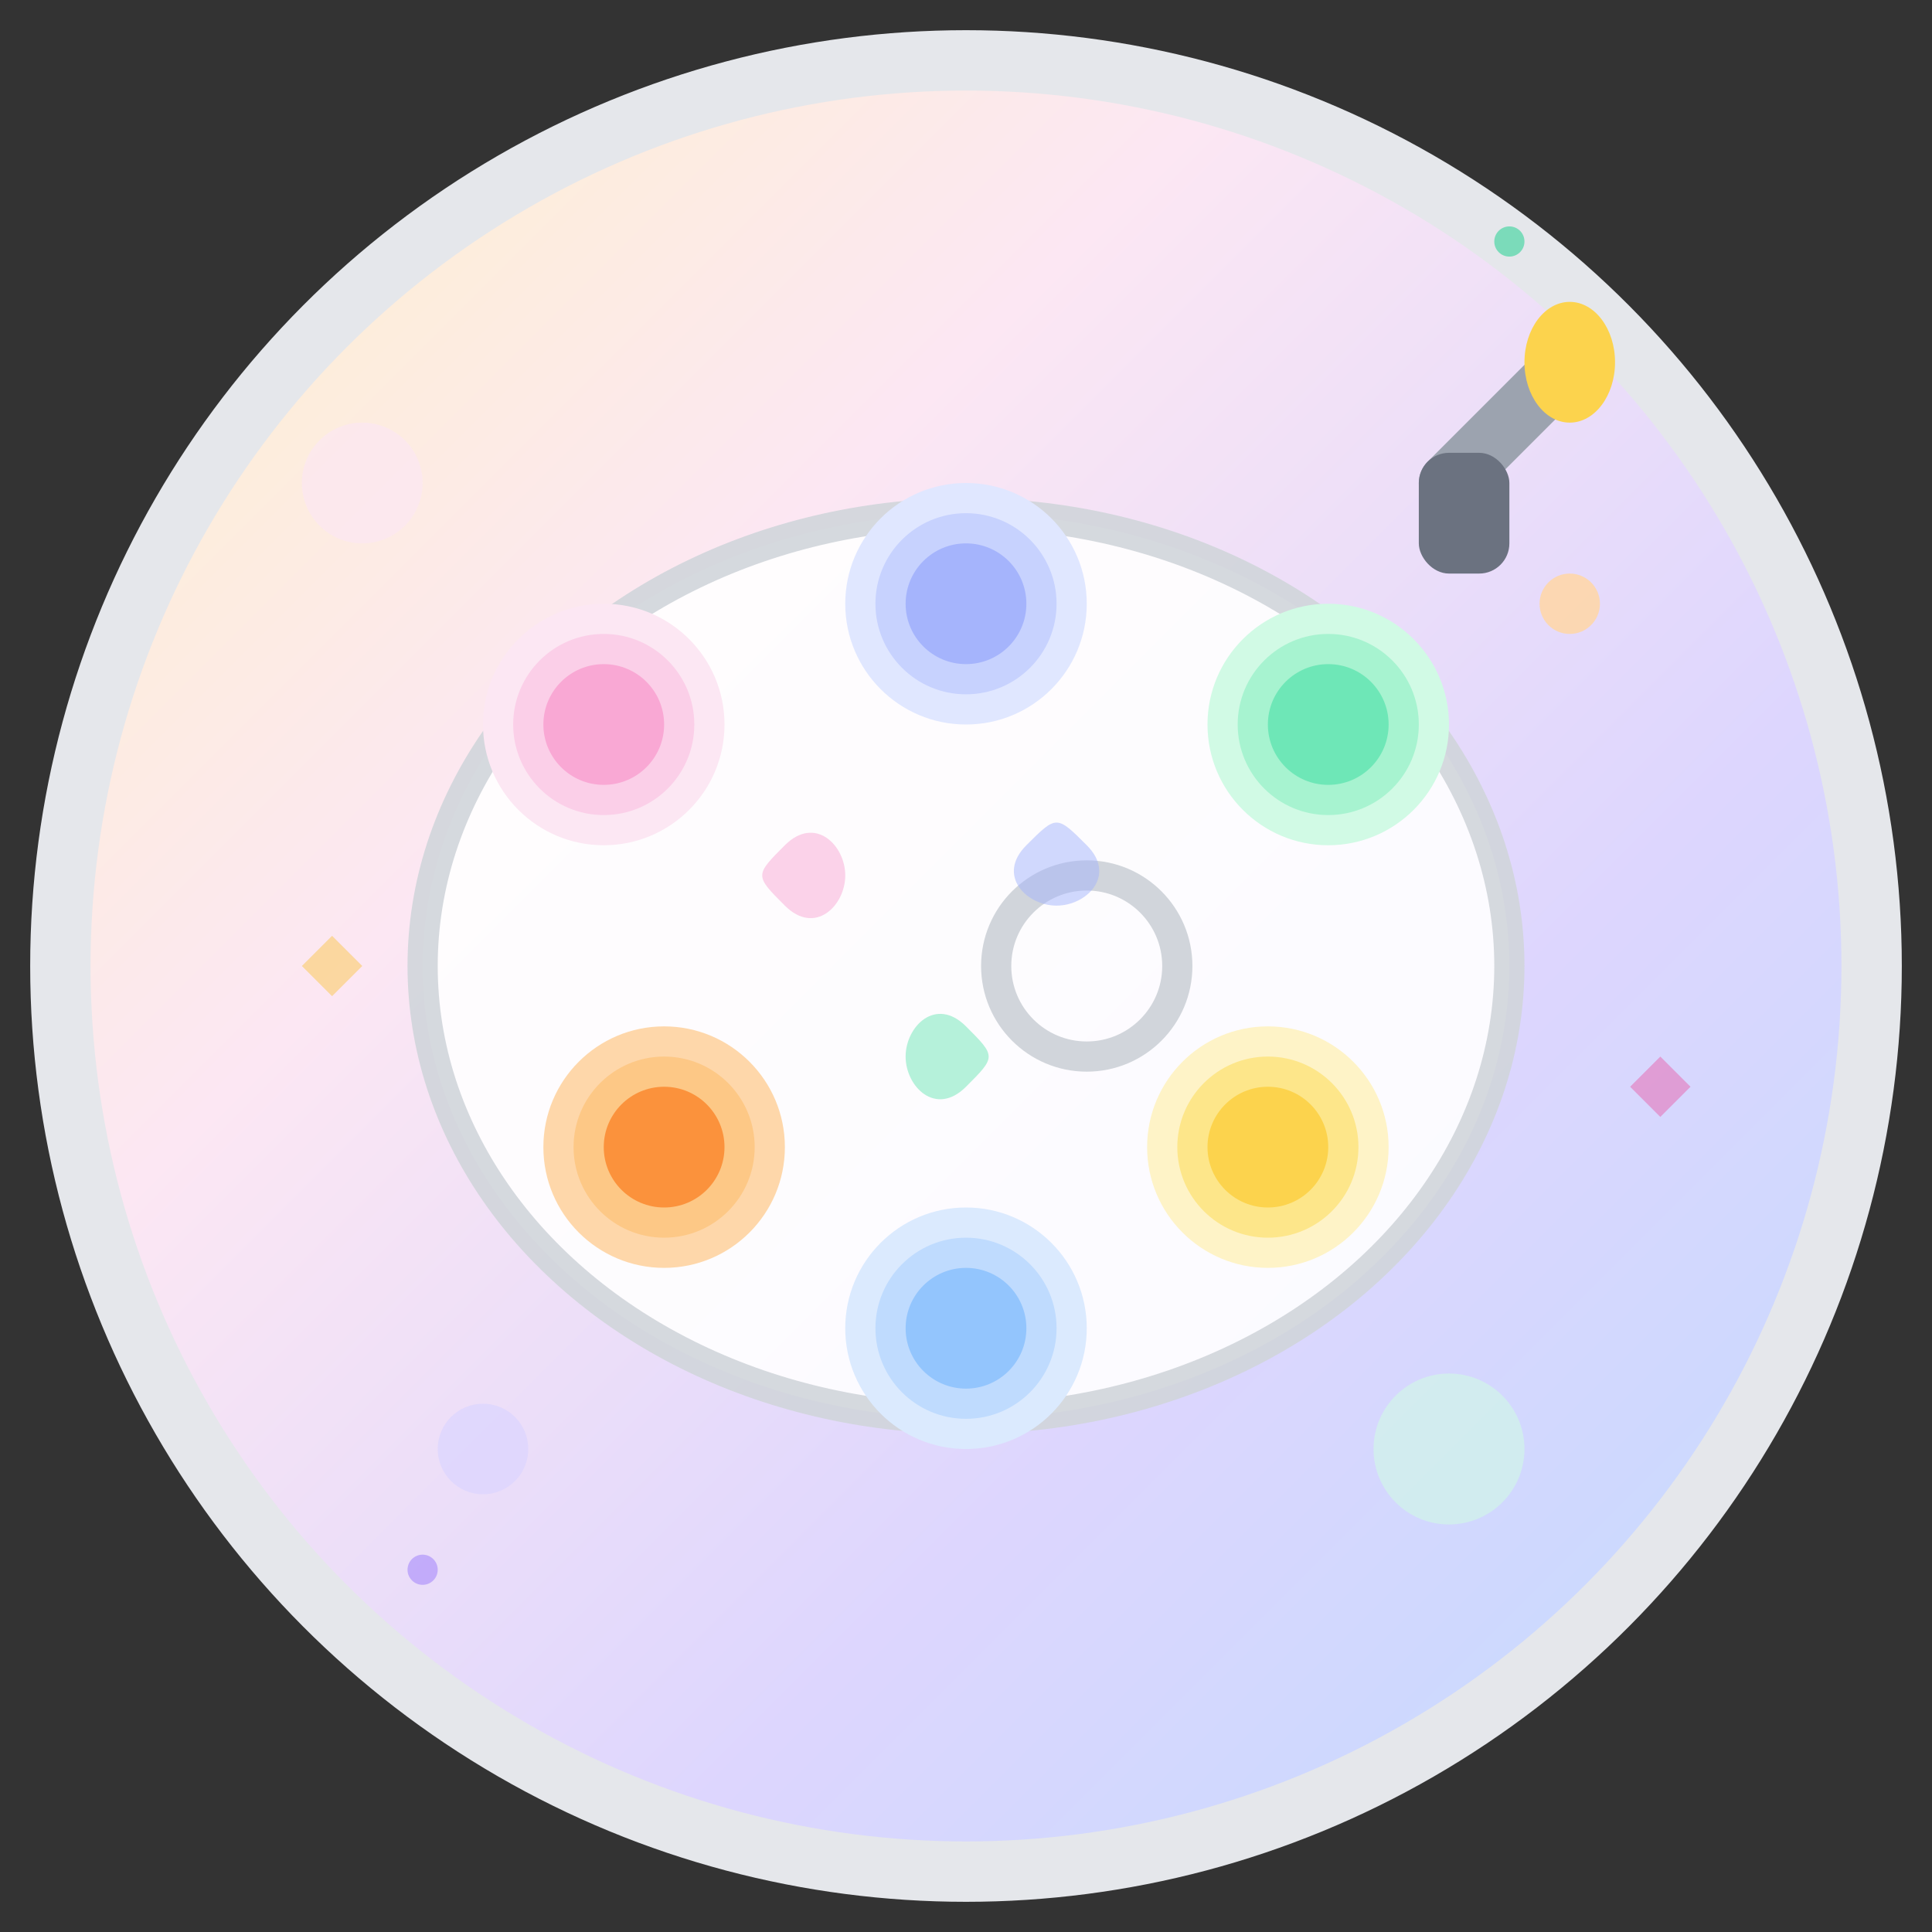 <svg width="64" height="64" viewBox="0 0 64 64" fill="none" xmlns="http://www.w3.org/2000/svg">
  <rect x="0" y="0" width="64" height="64" fill="#333333" stroke="none"/>
  <defs>
    <linearGradient id="pastel-bg" x1="0%" y1="0%" x2="100%" y2="100%">
      <stop offset="0%" style="stop-color:#fef3c7;stop-opacity:1" />
      <stop offset="33%" style="stop-color:#fce7f3;stop-opacity:1" />
      <stop offset="66%" style="stop-color:#ddd6fe;stop-opacity:1" />
      <stop offset="100%" style="stop-color:#bfdbfe;stop-opacity:1" />
    </linearGradient>
  </defs>
  
  <!-- Background circle -->
  <circle cx="32" cy="32" r="30" fill="url(#pastel-bg)" stroke="#e5e7eb" stroke-width="2"/>
  
  <!-- Artist palette -->
  <ellipse cx="32" cy="32" rx="18" ry="15" fill="#ffffff" stroke="#d1d5db" stroke-width="1" opacity="0.9"/>
  
  <!-- Pastel color swatches -->
  <!-- Baby pink -->
  <circle cx="20" cy="24" r="4" fill="#fce7f3"/>
  <circle cx="20" cy="24" r="3" fill="#fbcfe8"/>
  <circle cx="20" cy="24" r="2" fill="#f9a8d4"/>
  
  <!-- Lavender -->
  <circle cx="32" cy="20" r="4" fill="#e0e7ff"/>
  <circle cx="32" cy="20" r="3" fill="#c7d2fe"/>
  <circle cx="32" cy="20" r="2" fill="#a5b4fc"/>
  
  <!-- Mint green -->
  <circle cx="44" cy="24" r="4" fill="#d1fae5"/>
  <circle cx="44" cy="24" r="3" fill="#a7f3d0"/>
  <circle cx="44" cy="24" r="2" fill="#6ee7b7"/>
  
  <!-- Peach -->
  <circle cx="22" cy="38" r="4" fill="#fed7aa"/>
  <circle cx="22" cy="38" r="3" fill="#fdc886"/>
  <circle cx="22" cy="38" r="2" fill="#fb923c"/>
  
  <!-- Cream -->
  <circle cx="42" cy="38" r="4" fill="#fef3c7"/>
  <circle cx="42" cy="38" r="3" fill="#fde68a"/>
  <circle cx="42" cy="38" r="2" fill="#fcd34d"/>
  
  <!-- Soft blue -->
  <circle cx="32" cy="44" r="4" fill="#dbeafe"/>
  <circle cx="32" cy="44" r="3" fill="#bfdbfe"/>
  <circle cx="32" cy="44" r="2" fill="#93c5fd"/>
  
  <!-- Palette thumb hole -->
  <circle cx="36" cy="32" r="3" fill="none" stroke="#d1d5db" stroke-width="1"/>
  
  <!-- Soft paint brush -->
  <line x1="48" y1="16" x2="52" y2="12" stroke="#9ca3af" stroke-width="2" stroke-linecap="round"/>
  <ellipse cx="52" cy="12" rx="1.5" ry="2" fill="#fcd34d"/>
  <rect x="47" y="15" width="3" height="4" rx="1" fill="#6b7280"/>
  
  <!-- Floating pastel elements -->
  <circle cx="12" cy="16" r="2" fill="#fce7f3" opacity="0.7"/>
  <circle cx="16" cy="48" r="1.5" fill="#ddd6fe" opacity="0.8"/>
  <circle cx="48" cy="48" r="2.5" fill="#d1fae5" opacity="0.6"/>
  <circle cx="52" cy="20" r="1" fill="#fed7aa" opacity="0.9"/>
  
  <!-- Soft color mixing swirls -->
  <path d="M26 28c1-1 2 0 2 1s-1 2-2 1-1-1 0-2z" fill="#f9a8d4" opacity="0.5"/>
  <path d="M36 28c1 1 0 2-1 2s-2-1-1-2 1-1 2 0z" fill="#a5b4fc" opacity="0.5"/>
  <path d="M32 36c-1 1-2 0-2-1s1-2 2-1 1 1 0 2z" fill="#6ee7b7" opacity="0.5"/>
  
  <!-- Gentle sparkles -->
  <path d="M10 32l1 1 1-1-1-1z" fill="#fbbf24" opacity="0.4"/>
  <path d="M54 36l1 1 1-1-1-1z" fill="#ec4899" opacity="0.4"/>
  <circle cx="14" cy="52" r="0.5" fill="#a78bfa" opacity="0.6"/>
  <circle cx="50" cy="8" r="0.5" fill="#34d399" opacity="0.6"/>
</svg>